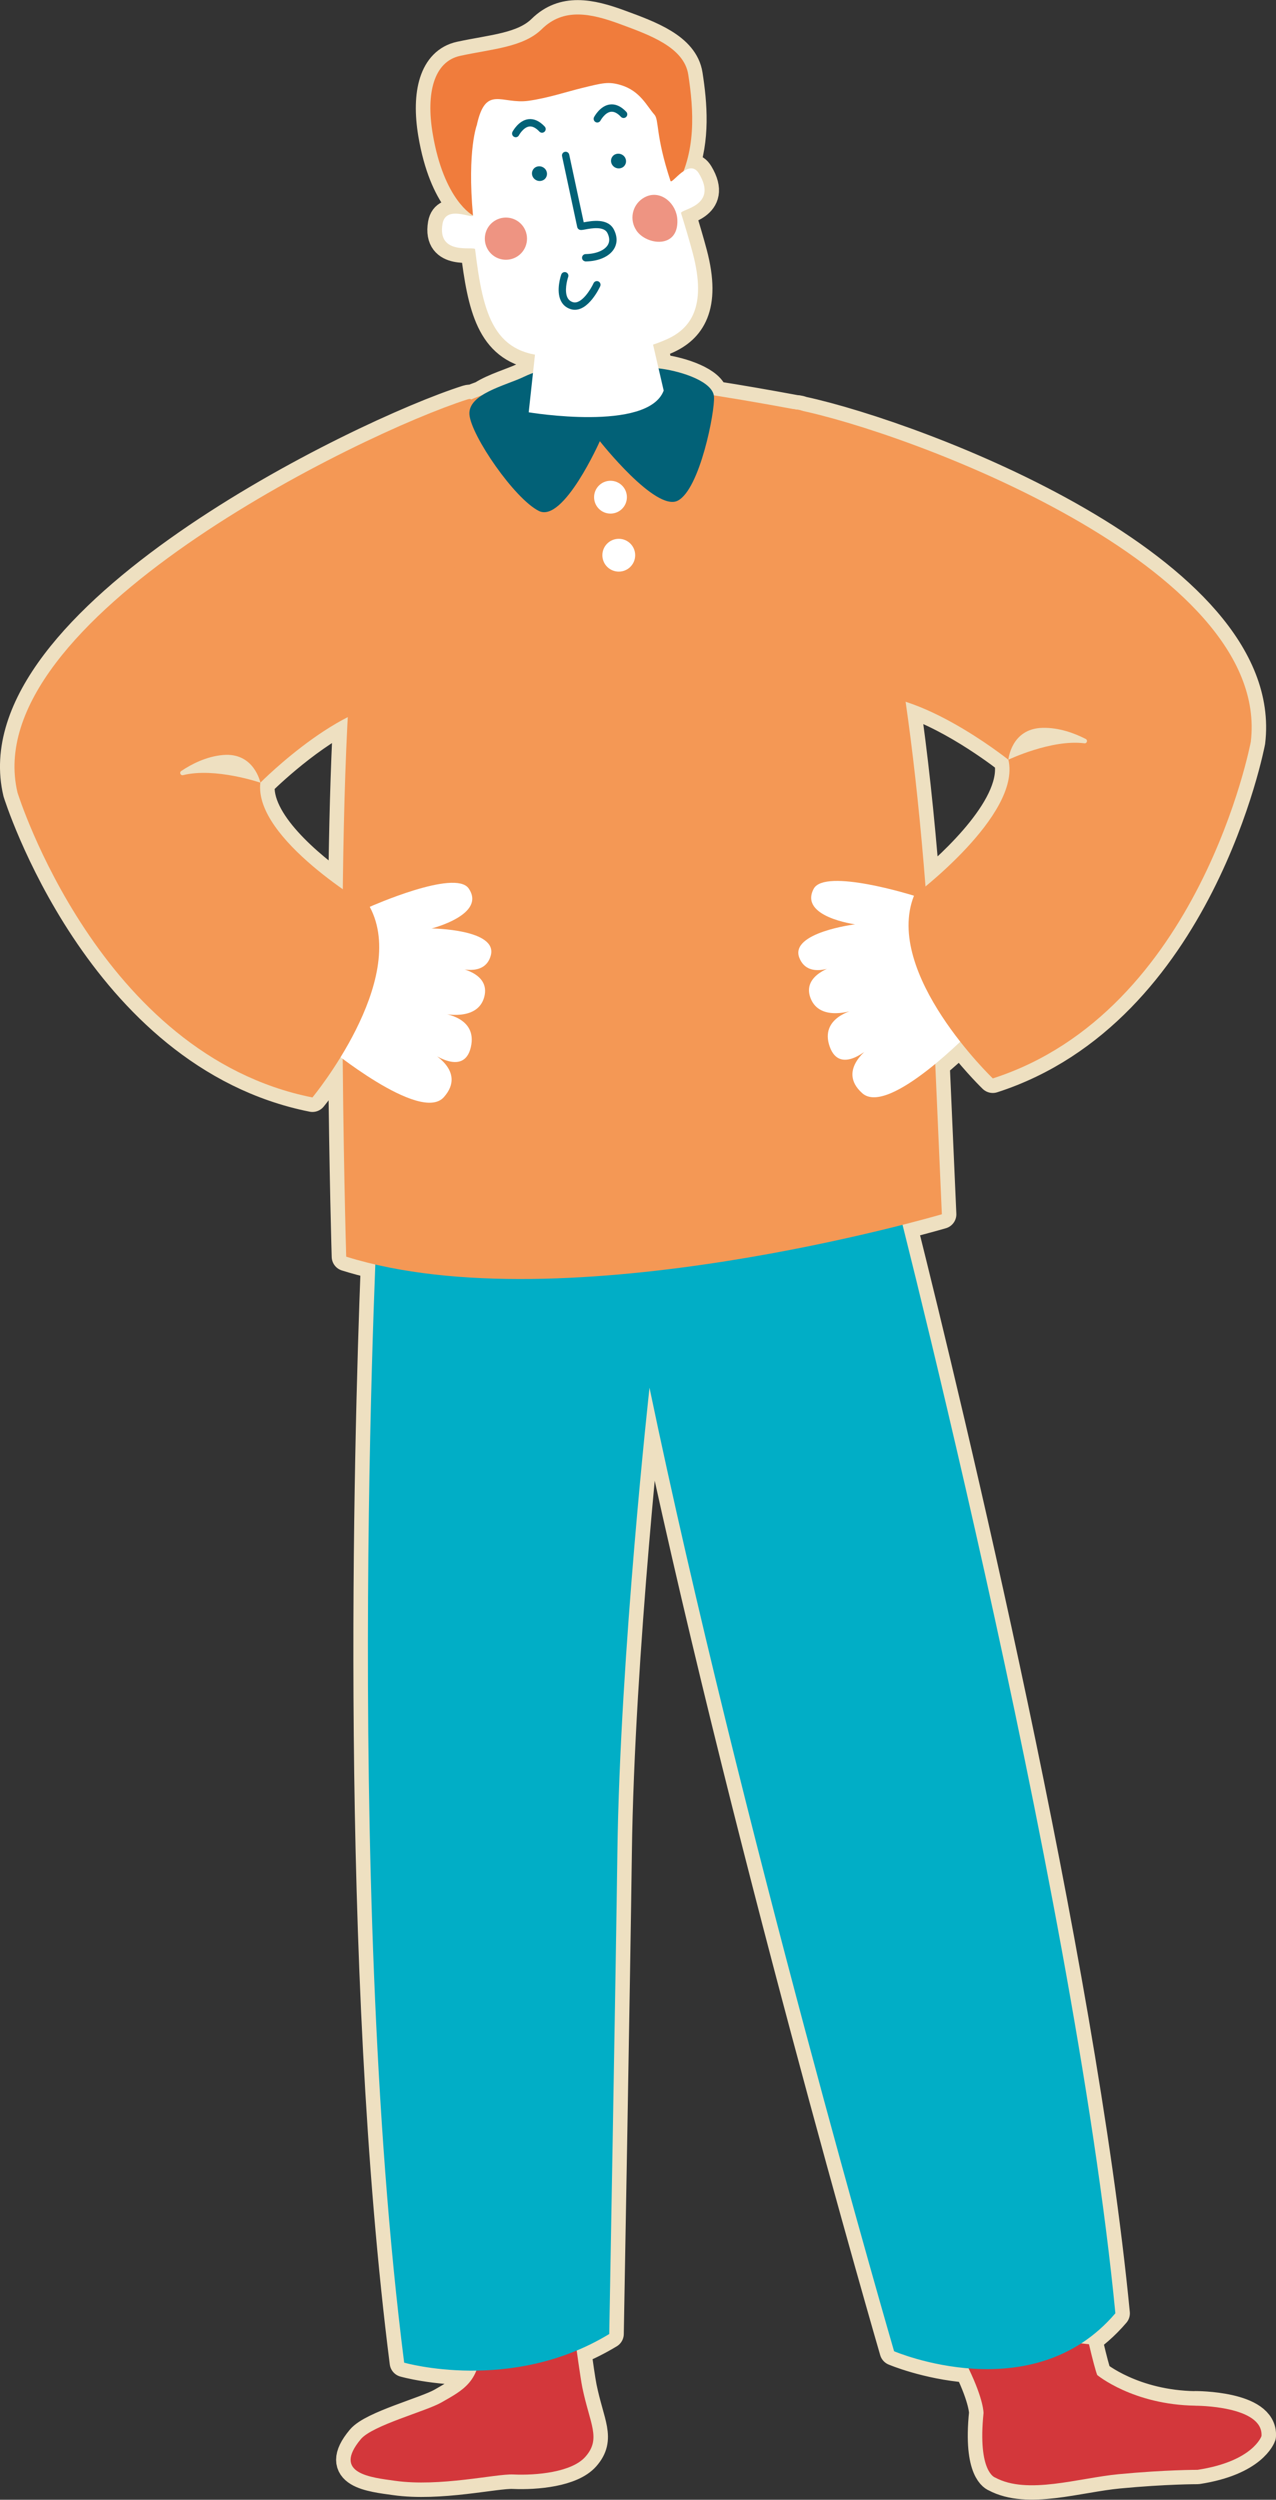 <?xml version="1.0" encoding="UTF-8"?>
<svg xmlns="http://www.w3.org/2000/svg" xmlns:xlink="http://www.w3.org/1999/xlink" viewBox="0 0 307.98 603.09">
  <rect x="0" y="0" width="307.98" height="603.09" fill="#333333" stroke="none"/>
  <defs>
    <style>
      .cls-1, .cls-2 {
        fill: none;
      }

      .cls-3 {
        clip-path: url(#clippath);
      }

      .cls-4 {
        fill: #01aec6;
      }

      .cls-5 {
        fill: #026177;
      }

      .cls-6 {
        fill: #f07c3c;
      }

      .cls-7 {
        fill: #eee0c1;
      }

      .cls-8 {
        fill: #f49855;
      }

      .cls-9 {
        fill: #fff;
      }

      .cls-10 {
        fill: #ee9482;
      }

      .cls-11 {
        fill: #d3373b;
      }

      .cls-12 {
        clip-path: url(#clippath-1);
      }

      .cls-13 {
        clip-path: url(#clippath-2);
      }

      .cls-2 {
        stroke: #eee0c1;
        stroke-linecap: round;
        stroke-linejoin: round;
        stroke-width: 7px;
      }

      .cls-14 {
        isolation: isolate;
      }

      .cls-15 {
        mix-blend-mode: multiply;
        opacity: .5;
      }
    </style>
    <clipPath id="clippath">
      <rect class="cls-1" width="307.98" height="603.09"/>
    </clipPath>
    <clipPath id="clippath-1">
      <rect class="cls-1" width="307.98" height="603.09"/>
    </clipPath>
    <clipPath id="clippath-2">
      <rect class="cls-1" x="172.34" y="143.78" width="31.76" height="40.24"/>
    </clipPath>
  </defs>
  <g class="cls-14">
    <g id="_レイヤー_2" data-name="レイヤー 2">
      <g id="_レイヤー_1-2" data-name="レイヤー 1">
        <g class="cls-3">
          <g class="cls-12">
            <path class="cls-7" d="M288.53,580.39c-15.08-.22-23.71-7.39-23.71-7.39-.41-1.05-1.1-3.67-1.99-7.43h0s-1.87-.2-1.87-.2c2.9-1.88,5.69-4.26,8.25-7.26-8.31-85.68-40.12-217.64-51.37-262.6,6-1.52,9.49-2.55,9.49-2.55l-1.6-36.27c2.34-1.93,4.45-3.85,6.04-5.36,4.21,5.36,7.85,8.86,7.85,8.86,49.99-16.1,62.27-81.23,62.27-81.23,4.95-41.66-80.2-73.77-108.22-79.82-.97-.37-1.53-.32-1.53-.32-7.06-1.31-13.68-2.46-19.89-3.43-.66-3.38-7.58-5.68-12.48-6.37-.27-.04-.55-.08-.83-.11l-1.33-5.74c1.16-.38,2.25-.81,3.3-1.28,5.62-2.51,9.75-7.7,6.28-20.77-.75-2.82-1.73-6.15-2.83-9.66-.3-.97,9.1-1.63,4.33-9.55-1.06-1.76-2.46-1.42-3.73-.58,2.95-7.79,2.24-16.26,1.14-23.31-1.03-6.6-9.3-9.54-16.49-12.19-7.17-2.65-13.64-3.9-18.84,1.21-4.49,4.41-11.9,4.77-19.71,6.46-6.39,1.38-8.26,9.05-6.65,18.73,2.7,16.17,9.72,19.77,9.72,19.77,.09,.98-6.54-2.64-7.35,2.02-1.35,7.82,7.76,5.31,7.86,6.14,1.71,14.05,3.9,23.53,14.46,25.44l-.48,4.43c-.76,.28-1.51,.58-2.23,.93-2.63,1.27-7.07,2.51-10.05,4.42-.91,.32-1.8,.67-2.67,1.04-.1-.16-.38-.17-.95,0C87.22,104.53-5.65,149.64,4.23,191.23c0,0,19.67,63.29,71.18,73.54,0,0,3.22-3.9,6.79-9.7,.17,.12,.34,.25,.51,.38,.23,27.05,.85,47.72,.85,47.72,2.27,.71,4.62,1.34,7.02,1.89-1.73,44.41-5.11,169.88,6.97,264.93,0,0,7.18,2.06,17.42,1.92-1.57,3.98-4.82,5.62-8.42,7.69-3.73,2.14-16.68,5.53-19.46,8.86-7.01,8.38,2.57,9.24,8.23,10.04,10.85,1.54,24.37-1.71,28.54-1.52,5.63,.26,14.14-.55,17.42-4.26,3.89-4.4,1.09-7.86-.73-16.75-.32-1.55-.96-6.04-1.36-8.92,2.62-1.09,5.26-2.4,7.87-3.98,0,0,1.61-89.67,1.95-115.95,.62-48.19,7.76-112.38,7.76-112.38,21.76,104.5,59.04,232.49,59.04,232.49,0,0,7.73,3.3,17.97,4.13,0,.02,.02,.04,.03,.05,3.66,7.6,3.58,10.73,3.58,10.73-1.46,14.29,2.8,15.55,2.8,15.55,7.81,4.21,20.04,.12,29.83-.81,11.25-1.07,19.03-1.05,19.03-1.05,13.43-2.06,15.43-8.15,15.43-8.15,.48-7.36-15.94-7.32-15.94-7.32M223.38,213.86c-1.36-17.34-3-32.07-4.81-44.58,12.21,3.9,24.83,13.99,24.83,13.99,2.51,10.64-13.42,25.12-20.02,30.58m-160.54-25.04s10.13-10.23,21.09-15.81c-.67,12.68-1.04,27.05-1.2,41.52-8.17-5.75-20.99-16.36-19.89-25.71"/>
            <path class="cls-2" d="M288.53,580.39c-15.08-.22-23.71-7.39-23.71-7.39-.41-1.05-1.1-3.67-1.99-7.43h0s-1.87-.2-1.87-.2c2.9-1.88,5.69-4.26,8.25-7.26-8.31-85.68-40.12-217.64-51.37-262.6,6-1.52,9.49-2.55,9.49-2.55l-1.6-36.27c2.34-1.93,4.45-3.85,6.04-5.36,4.21,5.36,7.85,8.86,7.85,8.86,49.99-16.1,62.27-81.23,62.27-81.23,4.95-41.66-80.2-73.77-108.22-79.82-.97-.37-1.53-.32-1.53-.32-7.06-1.31-13.68-2.46-19.89-3.43-.66-3.38-7.58-5.68-12.48-6.37-.27-.04-.55-.08-.83-.11l-1.33-5.74c1.16-.38,2.25-.81,3.3-1.28,5.62-2.51,9.75-7.7,6.28-20.77-.75-2.82-1.73-6.15-2.83-9.66-.3-.97,9.1-1.63,4.33-9.55-1.06-1.76-2.46-1.42-3.73-.58,2.95-7.79,2.24-16.26,1.14-23.31-1.03-6.6-9.3-9.54-16.49-12.19-7.17-2.65-13.64-3.9-18.84,1.21-4.49,4.41-11.9,4.77-19.71,6.46-6.39,1.38-8.26,9.05-6.65,18.73,2.7,16.17,9.72,19.77,9.72,19.77,.09,.98-6.54-2.64-7.35,2.02-1.35,7.82,7.76,5.31,7.86,6.14,1.71,14.05,3.9,23.53,14.46,25.44l-.48,4.43c-.76,.28-1.51,.58-2.23,.93-2.63,1.27-7.07,2.51-10.05,4.42-.91,.32-1.8,.67-2.67,1.04-.1-.16-.38-.17-.95,0C87.22,104.53-5.65,149.64,4.23,191.23c0,0,19.67,63.29,71.18,73.54,0,0,3.22-3.9,6.79-9.7,.17,.12,.34,.25,.51,.38,.23,27.05,.85,47.72,.85,47.72,2.27,.71,4.62,1.34,7.02,1.89-1.73,44.41-5.11,169.88,6.97,264.93,0,0,7.18,2.06,17.42,1.92-1.57,3.98-4.82,5.62-8.42,7.69-3.73,2.14-16.68,5.53-19.46,8.86-7.01,8.38,2.57,9.24,8.23,10.04,10.85,1.54,24.37-1.71,28.54-1.52,5.63,.26,14.14-.55,17.42-4.26,3.89-4.4,1.09-7.86-.73-16.75-.32-1.55-.96-6.04-1.36-8.92,2.62-1.09,5.26-2.4,7.87-3.98,0,0,1.61-89.67,1.95-115.95,.62-48.19,7.76-112.38,7.76-112.38,21.76,104.5,59.04,232.49,59.04,232.49,0,0,7.73,3.3,17.97,4.13,0,.02,.02,.04,.03,.05,3.66,7.6,3.58,10.73,3.58,10.73-1.46,14.29,2.8,15.55,2.8,15.55,7.81,4.21,20.04,.12,29.83-.81,11.25-1.07,19.03-1.05,19.03-1.05,13.43-2.06,15.43-8.15,15.43-8.15,.48-7.36-15.94-7.32-15.94-7.32ZM223.38,213.86c-1.36-17.34-3-32.07-4.81-44.58,12.21,3.9,24.83,13.99,24.83,13.99,2.51,10.64-13.42,25.12-20.02,30.58Zm-160.54-25.04s10.13-10.23,21.09-15.81c-.67,12.68-1.04,27.05-1.2,41.52-8.17-5.75-20.99-16.36-19.89-25.71Z"/>
            <path class="cls-11" d="M138.86,564.81l-22.89,.55c.14,9.25-4.29,11.31-9.42,14.25-3.73,2.14-16.68,5.53-19.46,8.86-7.01,8.37,2.57,9.24,8.23,10.04,10.85,1.54,24.36-1.71,28.54-1.52,5.63,.26,14.14-.55,17.42-4.26,3.89-4.4,1.09-7.86-.73-16.74-.43-2.1-1.46-9.64-1.68-11.19"/>
            <path class="cls-11" d="M288.53,580.39c-15.08-.22-23.7-7.39-23.7-7.39-.41-1.06-1.1-3.67-1.99-7.43h0s-34.12-3.72-34.12-3.72c2.47,4.68,4.3,7.97,5.09,9.6,3.66,7.6,3.58,10.73,3.58,10.73-1.46,14.29,2.8,15.55,2.8,15.55,7.81,4.21,20.04,.12,29.83-.81,11.25-1.07,19.03-1.05,19.03-1.05,13.43-2.06,15.43-8.15,15.43-8.15,.48-7.36-15.94-7.32-15.94-7.32"/>
            <path class="cls-4" d="M156.77,334.77s-7.13,64.18-7.76,112.38c-.34,26.27-1.96,115.95-1.96,115.95-23.63,14.36-49.5,6.91-49.5,6.91-14.92-117.47-6.24-281.38-6.24-281.38,0,0,94.99-44.05,122.57-8.75,0,0,45.19,173.61,55.33,278.22-20.01,23.47-53.41,9.16-53.41,9.16,0,0-37.28-127.99-59.04-232.49"/>
            <path class="cls-6" d="M114.15,51.97s-7.02-3.6-9.72-19.77c-1.62-9.68,.26-17.34,6.65-18.73,7.81-1.69,15.22-2.05,19.71-6.46,5.2-5.11,11.67-3.86,18.84-1.21,7.19,2.65,15.46,5.59,16.49,12.19,1.31,8.45,2.09,18.94-3.34,27.85-5.43,8.91-42.21,22.12-48.63,6.13"/>
            <path class="cls-9" d="M115.14,30.03s-2.42,6.05-.98,21.94c.09,.98-6.54-2.65-7.35,2.02-1.35,7.82,7.76,5.31,7.86,6.14,1.95,16.01,4.51,26.09,19.39,25.78,14.88-.31,21.25-1.54,26.87-4.05s9.75-7.7,6.28-20.77c-.75-2.82-1.73-6.15-2.83-9.66-.3-.97,9.1-1.63,4.33-9.55-2.39-3.97-6.55,2.76-6.88,1.77-3.68-11.15-2.7-14.7-3.9-16.02-1.79-1.98-3.39-5.72-8.13-7.12-3-.89-4.4-.48-9.44,.75-3.47,.85-8.29,2.44-12.81,3.06-6.5,.89-10.27-3.87-12.43,5.7"/>
            <path class="cls-5" d="M141.27,63.06c-.44-.05-.78-.41-.79-.86,0-.49,.38-.89,.87-.9,2.5-.04,4.54-.88,5.34-2.18,.5-.82,.47-1.79-.08-2.9-.84-1.69-3.87-1.14-5.32-.87-.72,.13-1.06,.19-1.38,.09-.3-.1-.52-.35-.59-.66l-3.66-17.1c-.1-.48,.2-.95,.68-1.05,.48-.11,.95,.2,1.05,.68l3.5,16.32s.05-.01,.08-.01c1.88-.34,5.8-1.06,7.23,1.82,1.04,2.1,.58,3.67,0,4.61-1.13,1.85-3.68,2.98-6.82,3.03-.04,0-.07,0-.11,0"/>
            <path class="cls-5" d="M150.41,40.29c-.79,.58-1.93,.41-2.55-.38-.62-.79-.48-1.91,.31-2.49,.79-.58,1.93-.41,2.55,.38,.62,.79,.48,1.91-.31,2.49"/>
            <path class="cls-5" d="M131.33,43.33c-.79,.58-1.93,.41-2.55-.38-.62-.79-.48-1.91,.31-2.49,.79-.58,1.93-.41,2.55,.38,.62,.79,.48,1.91-.31,2.49"/>
            <path class="cls-5" d="M138.41,74.73c-.24-.03-.48-.08-.72-.16-1.06-.35-1.84-1.02-2.32-2.01-1.23-2.5,.04-6.17,.1-6.33,.16-.46,.67-.7,1.13-.54,.46,.16,.7,.67,.54,1.13-.3,.86-.93,3.44-.18,4.97,.27,.54,.69,.9,1.28,1.1,2.08,.68,4.38-3.16,5.02-4.56,.2-.44,.73-.64,1.17-.44,.44,.2,.64,.73,.44,1.17-.12,.26-2.81,6.06-6.47,5.66"/>
            <path class="cls-10" d="M117.9,60.45c1.58,2.32,4.75,2.92,7.08,1.34,2.32-1.58,2.92-4.75,1.34-7.08-1.58-2.32-4.75-2.92-7.08-1.34-2.32,1.58-2.92,4.75-1.34,7.08"/>
            <path class="cls-10" d="M153.6,55.61c2.44,3.58,10.2,4.48,9.89-2.57-.17-3.86-3.81-7.13-7.39-5.68-.36,.15-.71,.33-1.04,.56-2.52,1.72-3.17,5.16-1.45,7.68"/>
            <path class="cls-5" d="M144.07,29.55c-.11-.01-.21-.04-.31-.09-.43-.23-.6-.76-.38-1.2,.06-.11,1.44-2.73,3.8-3.05,1.36-.18,2.7,.41,3.98,1.77,.34,.36,.32,.92-.04,1.25-.36,.34-.92,.32-1.25-.04-.86-.92-1.69-1.32-2.45-1.22-1.44,.2-2.46,2.09-2.48,2.11-.17,.33-.53,.51-.88,.47"/>
            <path class="cls-5" d="M124.38,33.1c-.11-.01-.21-.04-.31-.09-.43-.23-.6-.76-.38-1.2,.06-.11,1.44-2.73,3.8-3.05,1.36-.18,2.7,.41,3.98,1.77,.33,.36,.32,.92-.04,1.25-.36,.34-.92,.32-1.25-.04-.86-.92-1.69-1.32-2.45-1.22-1.44,.2-2.47,2.1-2.48,2.12-.17,.33-.53,.51-.88,.47"/>
            <path class="cls-8" d="M192.15,98.81s24.32-2.55,32.53,133.81l2.65,60.33s-90.93,26.77-143.77,10.23c0,0-3.19-107.96,2.22-153.2,7.43-62.07,33.6-64.66,106.36-51.17"/>
            <path class="cls-9" d="M234.72,248.42s-20.22,21.03-26.6,15.33c-6.38-5.7,2.1-11.27,2.1-11.27,0,0-7.41,7.15-9.95,.05-2.54-7.1,5.94-8.89,5.94-8.89,0,0-8.24,3.06-10.55-2.77-2.31-5.83,6.04-7.9,6.04-7.9,0,0-6.66,3.4-8.76-1.87-2.44-6.12,13.45-8.1,13.45-8.1,0,0-13.58-1.8-10-8.56,2.7-5.11,24.22,1.66,24.22,1.66,0,0,23.97,16.17,14.11,32.34"/>
            <path class="cls-8" d="M186.25,104.18c-.34-3.32,2.63-6.01,5.9-5.37,26.29,5.15,114.8,37.68,109.75,80.14,0,0-12.28,65.13-62.27,81.23,0,0-26.44-25.34-19.03-44.09,0,0,25.95-19.43,22.79-32.79,0,0-24.07-19.26-37.89-14.86-11.31,3.61-17.42-46.07-19.26-64.25"/>
            <path class="cls-7" d="M243.4,183.28s10.42-4.97,18.33-3.95c.62,.08,.88-.76,.32-1.05-2.64-1.35-6.41-2.79-10.46-2.68-7.55,.2-8.2,7.68-8.2,7.68"/>
            <path class="cls-9" d="M78.95,252.53s22.5,18.57,28.18,12.17c5.68-6.4-3.38-10.96-3.38-10.96,0,0,8.19,6.26,9.89-1.09,1.71-7.35-6.92-8.15-6.92-8.15,0,0,8.54,2.09,10.16-3.97,1.62-6.06-6.91-7.16-6.91-7.16,0,0,7.01,2.62,8.49-2.86,1.72-6.36-14.29-6.51-14.29-6.51,0,0,13.28-3.34,8.95-9.65-3.27-4.76-23.87,4.43-23.87,4.43,0,0-21.95,18.81-10.31,33.75"/>
            <path class="cls-8" d="M110.54,103.68c-.05-3.34,5.39-8.3,2.21-7.29C87.22,104.53-5.65,149.64,4.23,191.23c0,0,19.67,63.29,71.18,73.54,0,0,23.35-28.2,13.84-45.98,0,0-28.01-16.33-26.41-29.96,0,0,21.69-21.9,35.93-19.11,11.65,2.28,12.01-47.76,11.76-66.03"/>
            <path class="cls-7" d="M62.85,188.83s-10.92-3.74-18.66-1.82c-.61,.15-.97-.65-.44-1,2.46-1.65,6.05-3.51,10.08-3.86,7.52-.67,9.02,6.68,9.02,6.68"/>
            <path class="cls-5" d="M145.51,87.82c-4.09-.25-8.22-.02-12.23,.85-2.28,.49-4.71,1.21-6.86,2.25-4.32,2.09-13.56,4.09-13.11,9.15,.45,5.06,10.82,20.23,16.75,23.2,5.93,2.97,14.72-16.83,14.72-16.83,0,0,13.44,17.06,18.79,14.36,5.35-2.7,9.02-21.55,8.76-25.11-.25-3.56-7.48-5.99-12.54-6.71-3.37-.48-7.6-.78-14.28-1.18"/>
            <path class="cls-9" d="M129.54,81.78l-1.93,17.69s28.79,4.83,32.58-5.24l-3.66-15.81-26.99,3.36Z"/>
            <path class="cls-9" d="M151.31,119.95c0,2.19-1.77,3.96-3.96,3.96s-3.96-1.77-3.96-3.96,1.78-3.96,3.96-3.96,3.96,1.77,3.96,3.96"/>
            <path class="cls-9" d="M153.31,133.95c0,2.19-1.77,3.96-3.96,3.96s-3.96-1.77-3.96-3.96,1.78-3.96,3.96-3.96,3.96,1.77,3.96,3.96"/>
            <g class="cls-15">
              <g class="cls-13">
                <path class="cls-8" d="M172.34,146.54s9.13-4.21,29.94-2.22c0,0,2.67,21.8,1.52,32.96-.21,2.02-1.65,3.69-3.6,4.26-4.54,1.32-13.25,3.38-20.06,2.07-2.04-.39-3.61-2.01-3.98-4.05-1.11-6.11-3.49-20.49-3.83-33.02"/>
              </g>
            </g>
          </g>
        </g>
      </g>
    </g>
  </g>
</svg>